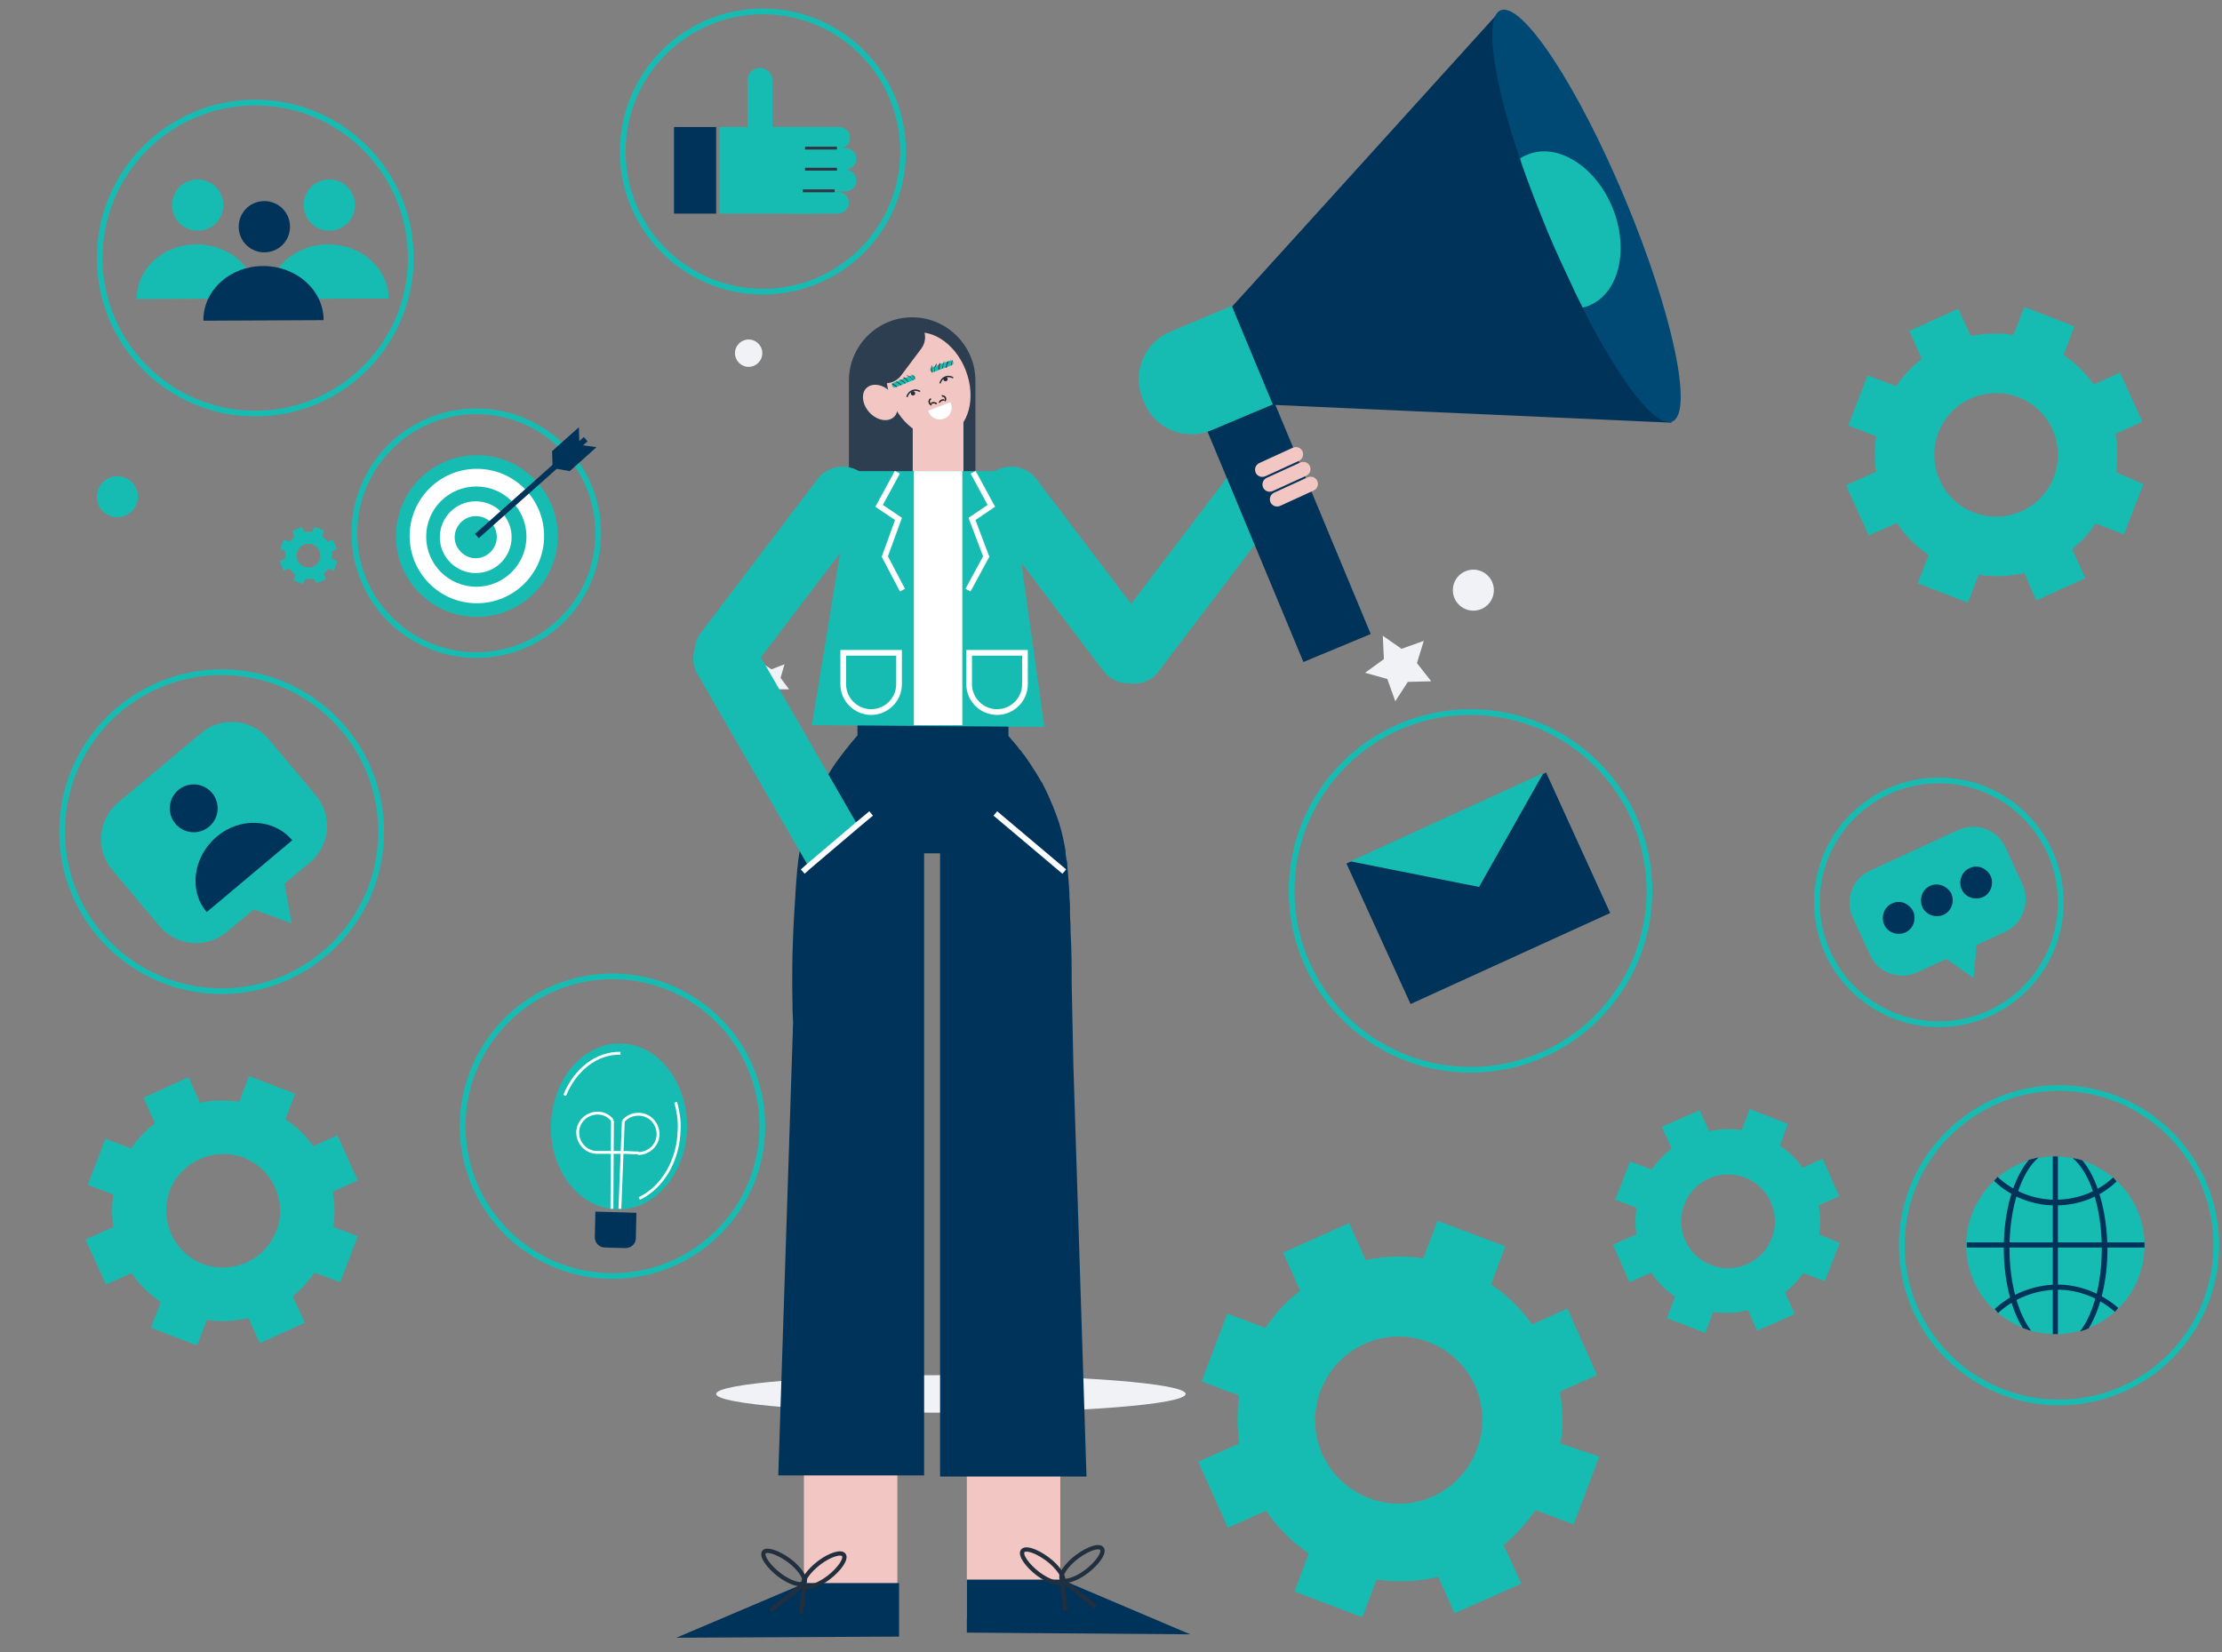 <?xml version="1.0" encoding="utf-8"?>
<!-- Generator: Adobe Illustrator 22.0.0, SVG Export Plug-In . SVG Version: 6.00 Build 0)  -->
<svg version="1.1" id="Layer_1" xmlns="http://www.w3.org/2000/svg" xmlns:xlink="http://www.w3.org/1999/xlink" x="0px" y="0px"
	 viewBox="0 0 390 290" style="enable-background:new 0 0 390 290;" xml:space="preserve">
<rect x="0" y="0" width="390" height="290" fill="#808080" stroke="none"/>
<style type="text/css">
	.st0{fill:#F1F2F6;}
	.st1{fill:#16BCB2;}
	.st2{fill:#2C3E50;}
	.st3{fill:#F2C6C2;}
	.st4{fill:none;stroke:#222F3E;stroke-width:0.25;stroke-miterlimit:10;}
	.st5{fill:#222F3E;}
	.st6{fill:#3A3A37;}
	.st7{fill:none;stroke:#1D1D1B;stroke-width:0.25;stroke-miterlimit:10;}
	.st8{fill:#FFFFFF;}
	.st9{fill:#003359;}
	.st10{fill:none;stroke:#222F3E;stroke-width:0.75;stroke-miterlimit:10;}
	.st11{fill:none;stroke:#FFFFFF;stroke-miterlimit:10;}
	.st12{fill:#014975;}
	.st13{fill:none;stroke:#16BCB2;stroke-miterlimit:10;}
	.st14{fill:none;stroke:#FFFFFF;stroke-width:0.5;stroke-miterlimit:10;}
	.st15{fill:none;stroke:#2F3542;stroke-width:0.5;stroke-miterlimit:10;}
	.st16{fill:none;}
	.st17{fill:none;stroke:#003359;stroke-miterlimit:10;}
</style>
<ellipse class="st0" cx="166.9" cy="244.7" rx="41.2" ry="3.3"/>
<path class="st1" d="M58.2,98.1c0.1-0.4,0.1-0.9,0-1.3l0.9-0.4l-0.7-1.7l-0.9,0.4c-0.3-0.4-0.6-0.7-1-1l0.4-1l-1.7-0.6l-0.4,0.9
	c-0.5-0.1-1-0.1-1.4,0L53,92.5l-1.7,0.7l0.4,1c-0.3,0.3-0.6,0.6-0.9,0.9l-1-0.4l-0.6,1.7l0.9,0.4c-0.1,0.4-0.1,0.8,0,1.2l-1,0.5
	l0.7,1.7l1-0.4c0.3,0.4,0.6,0.8,1.1,1.1l-0.4,1l1.7,0.6l0.4-0.9c0.5,0.1,1,0.1,1.5-0.1l0.4,0.9l1.7-0.7l-0.4-1
	c0.3-0.2,0.6-0.5,0.8-0.9l1,0.4l0.6-1.7L58.2,98.1z M56.1,98.3c-0.4,1.1-1.6,1.6-2.7,1.2c-1.1-0.4-1.6-1.6-1.2-2.7
	c0.4-1.1,1.6-1.6,2.7-1.2C56,96,56.5,97.2,56.1,98.3z"/>
<polygon class="st0" points="251.2,119.6 247.1,119.7 244.9,123.1 243.5,119.2 239.6,118.1 242.9,115.7 242.7,111.6 246,113.9 
	249.9,112.5 248.7,116.4 "/>
<polygon class="st0" points="138.5,121 136,121 134.7,123.1 133.8,120.7 131.4,120.1 133.4,118.6 133.3,116.1 135.4,117.5 
	137.7,116.6 137,119 "/>
<path class="st1" d="M58.5,215.4c0.3-2.1,0.3-4.2-0.1-6.2l4.4-2l-3.6-7.9l-4.2,1.9c-1.3-1.8-2.9-3.4-4.9-4.7l1.7-4.5l-8.1-3.1
	l-1.7,4.5c-2.3-0.3-4.7-0.3-6.9,0.2l-2-4.5l-7.9,3.6l2,4.5c-1.6,1.2-3,2.7-4.2,4.4l-4.5-1.7l-3.1,8.1l4.5,1.7
	c-0.3,1.9-0.3,3.9,0,5.7l-4.9,2.2l3.6,7.9l4.5-2c1.3,2,3.1,3.7,5.1,5.1l-1.7,4.5l8.1,3.1l1.7-4.5c2.5,0.4,5,0.2,7.3-0.3l2,4.4
	l7.9-3.6l-2.1-4.6c1.4-1.2,2.7-2.6,3.8-4.2l4.5,1.7l3.1-8.1L58.5,215.4z M48.5,216.1c-2,5.1-7.7,7.7-12.9,5.8
	c-5.1-2-7.7-7.7-5.8-12.9c2-5.1,7.7-7.7,12.9-5.8C47.9,205.2,50.5,211,48.5,216.1z"/>
<path class="st1" d="M273.9,253.4c0.5-3.1,0.4-6.1-0.1-9.1l6.5-2.9l-5.2-11.7l-6.2,2.8c-1.9-2.7-4.3-5.1-7.2-7l2.5-6.7l-11.9-4.5
	l-2.5,6.6c-3.4-0.5-6.8-0.4-10.1,0.3l-2.9-6.5l-11.6,5.2l3,6.7c-2.4,1.8-4.4,4-6.1,6.5l-6.7-2.5l-4.5,11.9l6.6,2.5
	c-0.4,2.8-0.4,5.7,0,8.4l-7.2,3.2l5.2,11.6l6.7-3c2,2.9,4.5,5.5,7.5,7.5l-2.5,6.7l11.9,4.5l2.5-6.6c3.7,0.5,7.3,0.4,10.8-0.5
	l2.9,6.4L267,278l-3.1-6.8c2.1-1.7,4-3.8,5.6-6.1l6.7,2.5l4.5-11.9L273.9,253.4z M259.2,254.5c-2.9,7.6-11.3,11.4-18.9,8.5
	c-7.6-2.9-11.4-11.3-8.5-18.9c2.9-7.6,11.3-11.4,18.9-8.5C258.3,238.4,262.1,246.9,259.2,254.5z"/>
<path class="st1" d="M371.4,82.9c0.3-2.3,0.3-4.5-0.1-6.7L376,74l-3.9-8.6l-4.6,2.1c-1.4-2-3.2-3.7-5.3-5.2l1.9-5l-8.8-3.4l-1.9,4.9
	c-2.5-0.4-5.1-0.3-7.5,0.2l-2.2-4.8l-8.6,3.9l2.2,4.9c-1.7,1.3-3.3,3-4.5,4.8l-5-1.9l-3.4,8.8l4.9,1.9c-0.3,2.1-0.3,4.2,0,6.2
	l-5.3,2.4l4,8.8l4.9-2.2c1.5,2.2,3.3,4.1,5.6,5.6l-1.9,5l8.8,3.4l1.9-4.9c2.7,0.4,5.4,0.3,8-0.3l2.1,4.8l8.6-3.9l-2.3-5.1
	c1.6-1.3,3-2.8,4.1-4.5l5,1.9l3.4-8.8L371.4,82.9z M360.5,83.7c-2.1,5.6-8.4,8.4-14,6.3s-8.4-8.4-6.3-14s8.4-8.4,14-6.3
	C359.8,71.8,362.6,78.1,360.5,83.7z"/>
<circle class="st0" cx="153.3" cy="116.1" r="3.6"/>
<circle class="st0" cx="131.4" cy="62" r="2.4"/>
<circle class="st0" cx="156.8" cy="68.9" r="3.6"/>
<circle class="st1" cx="20.6" cy="87.2" r="3.6"/>
<circle class="st0" cx="258.6" cy="103.6" r="3.6"/>
<path class="st1" d="M319.3,216.7c0.3-1.7,0.2-3.5-0.1-5.1l3.6-1.6l-2.9-6.6l-3.5,1.6c-1.1-1.5-2.4-2.8-4-3.9l1.4-3.8l-6.7-2.6
	l-1.4,3.7c-1.9-0.3-3.9-0.2-5.7,0.2l-1.7-3.7l-6.6,2.9l1.7,3.8c-1.3,1-2.5,2.3-3.5,3.7l-3.8-1.4l-2.6,6.7l3.7,1.4
	c-0.2,1.6-0.2,3.2,0,4.7l-4.1,1.8l2.9,6.6l3.8-1.7c1.1,1.6,2.5,3.1,4.2,4.2l-1.4,3.8l6.7,2.6l1.4-3.7c2.1,0.3,4.1,0.2,6.1-0.3
	l1.6,3.6l6.6-2.9l-1.7-3.8c1.2-1,2.3-2.1,3.2-3.4l3.8,1.4l2.6-6.7L319.3,216.7z M311,217.3c-1.6,4.3-6.4,6.4-10.6,4.8
	c-4.3-1.6-6.4-6.4-4.8-10.6c1.6-4.3,6.4-6.4,10.6-4.8C310.5,208.3,312.6,213.1,311,217.3z"/>
<path class="st2" d="M171.1,100H149V66.8c0-6.1,5-11.1,11.1-11.1l0,0c6.1,0,11.1,5,11.1,11.1V100H171.1z"/>
<rect x="160.2" y="73.1" class="st3" width="8.9" height="10.1"/>
<path class="st3" d="M156.4,70.1c1.9,4.9,6.4,7.7,10,6.3c3.6-1.4,5-6.5,3.1-11.4s-6.4-7.7-10-6.3C155.9,60.1,154.5,65.2,156.4,70.1z
	"/>
<path class="st3" d="M152.6,72.4c-1.3-1.4-1.5-3.4-0.5-4.3c1.1-1,3-0.6,4.3,0.8s1.5,3.4,0.5,4.3C155.8,74.2,153.9,73.8,152.6,72.4z"
	/>
<g>
	<g>
		<path class="st4" d="M167.3,66.3c-0.1,0-0.7-0.4-1.4-0.1s-0.9,1-0.9,1.1"/>
	</g>
	<path class="st5" d="M165.6,66.7c0.1,0.2,0.3,0.3,0.5,0.2c0.2-0.1,0.3-0.3,0.2-0.5s-0.3-0.3-0.5-0.2S165.5,66.5,165.6,66.7z"/>
</g>
<g>
	<g>
		<path class="st4" d="M161.5,68.7c-0.1,0-0.7-0.4-1.4-0.1s-0.9,1-0.9,1.1"/>
	</g>
	<path class="st5" d="M159.9,69.2c0.1,0.2,0.3,0.3,0.5,0.2c0.2-0.1,0.3-0.3,0.2-0.5s-0.3-0.3-0.5-0.2
		C159.9,68.7,159.8,69,159.9,69.2z"/>
</g>
<path class="st1" d="M163.9,65.3l3.2-1.2c0.2-0.1,0.3-0.3,0.2-0.6l0,0c-0.1-0.2-0.3-0.3-0.6-0.2l-3.2,1.2c-0.2,0.1-0.3,0.3-0.2,0.6
	l0,0C163.4,65.3,163.7,65.4,163.9,65.3z"/>
<g>
	<g>
		<path class="st6" d="M164.1,65.2c-0.1-0.4,0-0.8,0.3-1.2c0.1-0.1-0.1-0.2-0.1-0.1c-0.3,0.4-0.3,0.8-0.3,1.3
			C164,65.3,164.1,65.3,164.1,65.2L164.1,65.2z"/>
	</g>
</g>
<g>
	<g>
		<path class="st6" d="M164.9,63.8c-0.2,0.3-0.2,0.7-0.2,1c0,0.1,0.2,0.1,0.2,0c0-0.3,0-0.7,0.2-1C165.1,63.8,164.9,63.7,164.9,63.8
			L164.9,63.8z"/>
	</g>
</g>
<g>
	<g>
		<path class="st6" d="M165.8,63.4c-0.3,0.2-0.4,0.9-0.4,1.2c0,0.1,0.1,0.1,0.1,0C165.5,64.3,165.6,63.7,165.8,63.4
			C165.9,63.5,165.8,63.3,165.8,63.4L165.8,63.4z"/>
	</g>
</g>
<g>
	<g>
		<path class="st6" d="M166.3,63.5c-0.2,0.3-0.2,0.6-0.3,1c0,0.1,0.1,0.1,0.2,0c0-0.3,0.1-0.6,0.3-0.9
			C166.5,63.5,166.4,63.4,166.3,63.5L166.3,63.5z"/>
	</g>
</g>
<g>
	<g>
		<path class="st6" d="M167.1,63.3c-0.1,0.3-0.2,0.5-0.2,0.8c0,0.1,0.1,0.1,0.1,0c0-0.3,0.1-0.5,0.2-0.8
			C167.3,63.2,167.1,63.2,167.1,63.3L167.1,63.3z"/>
	</g>
</g>
<g>
	<g>
		<path class="st6" d="M163.5,64.2c-0.1,0.4-0.1,0.8,0.1,1.2c0,0.1,0.2,0,0.1,0c-0.1-0.4-0.2-0.7-0.1-1.1
			C163.6,64.1,163.5,64.1,163.5,64.2L163.5,64.2z"/>
	</g>
</g>
<path class="st1" d="M160.4,66.7l-3.2,1.3c-0.2,0.1-0.5,0-0.6-0.2l0,0c-0.1-0.2,0-0.5,0.2-0.6l3.2-1.3c0.2-0.1,0.5,0,0.6,0.2l0,0
	C160.7,66.3,160.6,66.6,160.4,66.7z"/>
<g>
	<g>
		<g>
			<path class="st6" d="M160.3,66.7c-0.3-0.4-0.6-0.7-1.1-0.8c-0.1,0-0.1,0.1,0,0.1c0.4,0.1,0.8,0.3,1,0.7
				C160.2,66.8,160.4,66.8,160.3,66.7L160.3,66.7z"/>
		</g>
	</g>
	<g>
		<g>
			<path class="st6" d="M158.6,66.4c0.3,0.1,0.5,0.3,0.7,0.6c0.1,0.1,0.2,0,0.1-0.1c-0.2-0.3-0.5-0.6-0.8-0.7
				C158.6,66.2,158.5,66.4,158.6,66.4L158.6,66.4z"/>
		</g>
	</g>
	<g>
		<g>
			<path class="st6" d="M157.8,66.7c0.3,0,0.8,0.4,1,0.6c0.1,0.1,0.2,0,0.1-0.1C158.6,67,158.2,66.5,157.8,66.7
				C157.7,66.5,157.7,66.7,157.8,66.7L157.8,66.7z"/>
		</g>
	</g>
	<g>
		<g>
			<path class="st6" d="M157.3,67.1c0.3,0.1,0.5,0.3,0.8,0.5c0.1,0.1,0.2,0,0.1-0.1c-0.3-0.2-0.5-0.4-0.8-0.5
				C157.3,66.9,157.2,67.1,157.3,67.1L157.3,67.1z"/>
		</g>
	</g>
	<g>
		<g>
			<path class="st6" d="M156.6,67.5c0.3,0.1,0.5,0.3,0.7,0.4c0.1,0.1,0.2,0,0.1-0.1c-0.2-0.2-0.5-0.3-0.7-0.5
				C156.6,67.3,156.5,67.4,156.6,67.5L156.6,67.5z"/>
		</g>
	</g>
	<g>
		<g>
			<path class="st6" d="M159.9,65.7c0.3,0.2,0.5,0.5,0.6,0.8c0,0.1,0.2,0.1,0.1,0C160.5,66.1,160.2,65.8,159.9,65.7
				C159.9,65.5,159.8,65.6,159.9,65.7L159.9,65.7z"/>
		</g>
	</g>
</g>
<g>
	<path class="st7" d="M164.9,70.7c0-0.1,0.1-0.3,0.3-0.4s0.4-0.1,0.5-0.1"/>
	<path class="st7" d="M164.4,70.9c0,0-0.2-0.2-0.5-0.2s-0.4,0.1-0.5,0.1"/>
	<path class="st7" d="M163.4,70c-0.2,0.1-0.4,0.4-0.3,0.6c0,0.2,0.2,0.4,0.4,0.5"/>
	<path class="st7" d="M165.3,69.5c0.3,0,0.5,0.1,0.6,0.3c0.1,0.2,0.1,0.4-0.1,0.6"/>
</g>
<path class="st8" d="M166.9,70.8c0.4,1.1-0.1,2.3-1.2,2.7c-1.1,0.4-2.3-0.1-2.7-1.2c0-0.1,0-0.1-0.1-0.2l3.9-1.5
	C166.8,70.7,166.9,70.8,166.9,70.8z"/>
<path class="st2" d="M153.5,66.6L153.5,66.6c-1.4-1.1-1.7-3.1-0.6-4.6l3.6-4.8c1.1-1.4,3.1-1.7,4.6-0.6l0,0c1.4,1.1,1.7,3.1,0.6,4.6
	l-3.6,4.8C157,67.4,154.9,67.7,153.5,66.6z"/>
<g>
	<rect x="169.7" y="158.3" class="st3" width="16.4" height="125.8"/>
</g>
<g>
	<rect x="141.1" y="158.3" class="st3" width="16.4" height="125.8"/>
</g>
<path class="st9" d="M162.2,259.2v-19.1l0,0v-90.3h2.8v109.4h25.7l-2.3-72l-0.3-14.5l0,0c0-2.6,0-5.7-0.2-9.2c0-0.2,0-0.5,0-0.7
	c0-0.8-0.1-1.6-0.1-2.4c0-0.2,0-0.5,0-0.7s0-0.4,0-0.6c0-0.7-0.1-1.3-0.1-2c0-0.1,0-0.2,0-0.3c-0.1-2-0.3-3.7-0.4-5.3
	c0-0.2,0-0.3-0.1-0.5c-0.1-0.6-0.2-1.2-0.2-1.8c-0.3-1.6-0.6-3.1-1.1-4.7c-0.6-1.8-1.5-4.2-2.9-6.9c0-0.1-0.1-0.2-0.2-0.3
	c-0.6-1.1-1.3-2.2-2.1-3.4c-0.4-0.6-0.8-1.2-1.3-1.8c-0.1-0.2-0.2-0.3-0.4-0.5c-0.6-0.8-1.3-1.6-2-2.4v-13.7h-26.5v13.6
	c-1.5,1.7-2.7,3.3-3.8,4.8c-0.9,1.3-1.6,2.5-2.2,3.7c0,0.1-0.1,0.2-0.2,0.3c-1.4,2.6-2.2,4.9-2.8,6.6c-0.5,1.6-0.8,3-1.1,4.6
	c-0.4,2.2-0.6,4.7-0.8,7.9c0,0.1,0,0.2,0,0.3c-0.1,0.9-0.1,1.9-0.2,3c-0.4,6.7-0.4,12.4-0.3,16.2c0,0.2,0,0.4,0,0.6
	c0,0.9,0.1,1.7,0.1,2.4l-2.6,79.5h25.6V259.2z"/>
<g>
	<polygon class="st9" points="208.9,286.9 186.3,277.3 169.7,277.3 169.7,286.6 	"/>
</g>
<g>
	<path class="st10" d="M188.4,273.8c-1.8,1.6-2.6,3.2-1.8,3.6s3-0.5,4.8-2.1s2.6-3.2,1.8-3.6S190.3,272.2,188.4,273.8z"/>
	<path class="st10" d="M184.5,274.2c1.8,1.6,2.6,3.2,1.8,3.6s-3-0.5-4.8-2.1s-2.6-3.2-1.8-3.6S182.6,272.6,184.5,274.2z"/>
	<polyline class="st10" points="192.3,282.1 186.4,277.3 187,282.7 	"/>
</g>
<g>
	<polygon class="st9" points="118.7,287.5 141.3,277.9 157.8,277.9 157.8,287.3 	"/>
</g>
<g>
	<path class="st10" d="M139.1,274.4c1.8,1.6,2.6,3.2,1.8,3.6s-3-0.5-4.8-2.1s-2.6-3.2-1.8-3.6C135.2,272,137.3,272.9,139.1,274.4z"
		/>
	<path class="st10" d="M143.1,274.9c-1.8,1.6-2.6,3.2-1.8,3.6s3-0.5,4.8-2.1s2.6-3.2,1.8-3.6S144.9,273.3,143.1,274.9z"/>
	<polyline class="st10" points="135.2,282.7 141.2,278 140.6,283.3 	"/>
</g>
<path class="st1" d="M124.1,118.8L124.1,118.8c-2.4-1.8-2.9-5.3-1.1-7.7l20.5-27c1.8-2.4,5.3-2.9,7.7-1.1l0,0
	c2.4,1.8,2.9,5.3,1.1,7.7l-20.5,27C130,120.2,126.5,120.7,124.1,118.8z"/>
<path class="st1" d="M201.3,118.8L201.3,118.8c2.4-1.8,2.9-5.3,1.1-7.7l-20.5-27c-1.8-2.4-5.3-2.9-7.7-1.1l0,0
	c-2.4,1.8-2.9,5.3-1.1,7.7l20.5,27C195.4,120.2,198.9,120.7,201.3,118.8z"/>
<path class="st1" d="M222.8,83.1L222.8,83.1c-2.4-1.8-5.9-1.4-7.7,1.1l-20.5,27c-1.8,2.4-1.4,5.9,1.1,7.7l0,0
	c2.4,1.8,5.9,1.4,7.7-1.1l20.5-27C225.7,88.4,225.2,84.9,222.8,83.1z"/>
<path class="st1" d="M150.5,144.8l-8.6,7.3l-19.5-33.8c-1.5-2.6-0.6-6,2-7.6c2.6-1.5,6-0.6,7.6,2L150.5,144.8z"/>
<polygon class="st1" points="149.8,82.7 177,82.7 183.3,127.6 142.5,127.3 "/>
<polyline class="st11" points="157.5,82.9 154.3,88.8 157.7,91.1 155.3,97.7 158.4,103.6 "/>
<polyline class="st11" points="170.8,82.9 174,88.8 170.6,91.1 173.1,97.7 169.9,103.6 "/>
<rect x="160.4" y="82.7" class="st8" width="8.5" height="44.6"/>
<path class="st11" d="M152.9,125L152.9,125c-2.7,0-4.9-2.2-4.9-4.9v-5.5h9.8v5.5C157.8,122.8,155.6,125,152.9,125z"/>
<path class="st11" d="M175,125L175,125c-2.7,0-4.9-2.2-4.9-4.9v-5.5h9.8v5.5C179.9,122.8,177.7,125,175,125z"/>
<polyline class="st11" points="152.9,142.8 150.5,144.8 141.9,152.1 140.9,153 "/>
<line class="st11" x1="186.8" y1="153" x2="174.7" y2="142.8"/>
<rect x="218" y="61.9" transform="matrix(0.923 -0.384 0.384 0.923 -16.908 93.042)" class="st9" width="12.8" height="53.9"/>
<polygon class="st9" points="204.1,70.2 246.2,72.1 293.4,74.2 293.3,74 263.4,2.1 263.3,1.9 231.6,36.9 203.3,68.1 "/>
<path class="st12" d="M285.3,35.1c8.3,19.9,12,37.4,8.2,38.9c-2.9,1.2-9.3-7.2-15.8-20.1c-0.4-0.8-0.8-1.6-1.2-2.4
	c-1.6-3.4-3.3-7-4.9-10.8c-1.7-4.2-3.3-8.2-4.6-12c-0.1-0.3-0.2-0.7-0.3-1c-4.7-14-6.2-24.7-3.3-25.9C267.2,0.3,277,15.2,285.3,35.1
	z"/>
<path class="st1" d="M283,36.4c3,7.3,1.2,15-4,17.2c-0.4,0.2-0.8,0.3-1.2,0.4c-0.4-0.8-0.8-1.6-1.2-2.4c-1.6-3.4-3.3-7-4.9-10.8
	c-1.7-4.2-3.3-8.2-4.6-12c-0.1-0.3-0.2-0.7-0.3-1c0.4-0.2,0.8-0.5,1.2-0.6C273.2,24.9,280,29.1,283,36.4z"/>
<path class="st1" d="M212.7,75.5l10.7-4.5l-7.2-17.3l-10.7,4.5c-4.7,1.9-6.9,7.3-4.9,11.9l0.2,0.5C202.7,75.3,208,77.5,212.7,75.5z"
	/>
<path class="st3" d="M228,80.9l-5.9,2.7c-0.7,0.3-1.4,0-1.7-0.6l0,0c-0.3-0.7,0-1.4,0.6-1.7l5.9-2.7c0.7-0.3,1.4,0,1.7,0.6l0,0
	C228.9,79.9,228.6,80.6,228,80.9z"/>
<path class="st3" d="M229.3,83.5l-5.9,2.7c-0.7,0.3-1.4,0-1.7-0.6l0,0c-0.3-0.7,0-1.4,0.6-1.7l5.9-2.7c0.7-0.3,1.4,0,1.7,0.6l0,0
	C230.2,82.5,229.9,83.2,229.3,83.5z"/>
<path class="st3" d="M230.6,86.1l-5.9,2.7c-0.7,0.3-1.4,0-1.7-0.6l0,0c-0.3-0.7,0-1.4,0.6-1.7l5.9-2.7c0.7-0.3,1.4,0,1.7,0.6l0,0
	C231.5,85.1,231.2,85.8,230.6,86.1z"/>
<ellipse class="st1" cx="83.7" cy="94.1" rx="14.2" ry="14.2"/>
<ellipse class="st8" cx="83.7" cy="94.1" rx="11.8" ry="11.8"/>
<circle class="st1" cx="83.6" cy="94.2" r="8.8"/>
<ellipse class="st8" cx="83.5" cy="94.3" rx="6.3" ry="6.3"/>
<path class="st1" d="M87.2,94.3c0,2-1.7,3.7-3.7,3.7s-3.7-1.7-3.7-3.7s1.7-3.7,3.7-3.7C85.6,90.6,87.2,92.2,87.2,94.3z"/>
<circle class="st13" cx="83.6" cy="93.6" r="21.4"/>
<path class="st1" d="M120.6,198c-0.2,8.1-5.7,14.5-12.3,14.3c-6.6-0.1-11.8-6.8-11.6-14.8c0.2-8.1,5.7-14.5,12.3-14.3
	C115.5,183.3,120.7,190,120.6,198z"/>
<path class="st14" d="M118.6,193.5c0.4,1.5,0.7,3.1,0.6,4.8c-0.1,5.5-3,10.2-7,12.1"/>
<path class="st14" d="M99.1,192.3c1.8-4.4,5.5-7.5,9.8-7.4"/>
<g>
	<path class="st14" d="M107.5,196.7c-0.6-0.8-1.5-1.3-2.6-1.3c-1.9,0-3.5,1.5-3.5,3.4s1.5,3.5,3.4,3.5h4.5c0.9,0,1.9,0.1,2.8,0.1"/>
	<line class="st14" x1="107.5" y1="196.7" x2="107.4" y2="212.2"/>
	<path class="st14" d="M112,202.5c1.9,0,3.5-1.5,3.5-3.4s-1.5-3.5-3.4-3.5c-1.1,0-2,0.4-2.7,1.2"/>
	<line class="st14" x1="109.4" y1="196.8" x2="108.8" y2="212.2"/>
</g>
<g>
	<path class="st9" d="M109.8,219.1l-3.6-0.1c-1,0-1.8-0.8-1.8-1.8l0.1-4.5l7.2,0.2l-0.1,4.5C111.6,218.3,110.8,219.1,109.8,219.1z"
		/>
</g>
<circle class="st13" cx="107.5" cy="197.7" r="26.3"/>
<g>
	<path class="st1" d="M376.4,218.6c0,4.5-1.9,8.6-5,11.5c-1.4,1.3-3,2.3-4.8,3c-0.5,0.2-1,0.4-1.5,0.5c-1.4,0.4-2.8,0.6-4.3,0.6
		s-2.9-0.2-4.3-0.6c-0.5-0.1-1-0.3-1.5-0.5c-1.7-0.7-3.3-1.7-4.7-2.9c-3.2-2.8-5.2-7-5.2-11.6s2-8.7,5.2-11.6
		c1.6-1.5,3.6-2.6,5.7-3.3c0.6-0.2,1.1-0.3,1.7-0.4c1-0.2,2-0.3,3-0.3s2,0.1,3,0.3l0,0c0.6,0.1,1.2,0.3,1.7,0.4
		c2.2,0.7,4.2,1.9,5.9,3.4C374.5,210,376.4,214.1,376.4,218.6z"/>
</g>
<g>
	<path class="st9" d="M360.9,211.6c-0.1,0-0.1,0-0.2,0c-4,0-7.8-1.5-10.7-4.3l0.6-0.7c2.8,2.6,6.4,4,10.1,4h0.1
		c3.8,0,7.4-1.4,10.1-3.9l0.6,0.7C368.7,210.1,364.9,211.6,360.9,211.6z"/>
</g>
<g>
	<g>
		<path class="st9" d="M365.5,203.7c-0.6-0.2-1.1-0.3-1.7-0.4c3,2.5,5.1,8.7,5.1,15.9c0,6.1-1.5,11.5-3.8,14.5
			c0.5-0.1,1-0.3,1.5-0.5c2-3.3,3.3-8.3,3.3-14C369.8,212.5,368.1,206.8,365.5,203.7z M351.7,219.1c0,5.7,1.3,10.7,3.3,14
			c0.5,0.2,1,0.4,1.5,0.5c-2.3-3-3.8-8.4-3.8-14.5c0-7.2,2.1-13.4,5.1-15.9c-0.6,0.1-1.2,0.3-1.7,0.4
			C353.4,206.8,351.7,212.5,351.7,219.1z"/>
	</g>
</g>
<g>
	<path class="st9" d="M350.7,230.5l-0.6-0.7c2.9-2.7,6.8-4.2,10.8-4.3h0.1c4,0,7.8,1.5,10.8,4.1l-0.6,0.7c-2.8-2.5-6.4-3.9-10.1-3.9
		H361C357,226.5,353.4,228,350.7,230.5z"/>
</g>
<g>
	<rect x="345.2" y="218.1" class="st9" width="31.2" height="0.9"/>
</g>
<g>
	<rect x="360.3" y="203" class="st9" width="0.9" height="31.2"/>
</g>
<circle class="st13" cx="361.4" cy="218.6" r="27.6"/>
<path class="st9" d="M125.7,37.5h-7.3c0,0-0.1,0-0.1-0.1v-15c0,0,0-0.1,0.1-0.1h7.3V37.5z"/>
<g>
	<path class="st1" d="M143,37.5h-16.6c0,0-0.1,0-0.1-0.1v-15c0,0,0-0.1,0.1-0.1H143V37.5z"/>
	<path class="st1" d="M147.3,26.1h-9.1v-3.8h9.1c1.1,0,1.9,0.9,1.9,1.9l0,0C149.2,25.3,148.3,26.1,147.3,26.1z"/>
	<path class="st1" d="M135.6,14.1v10.3c0,1.2-1,2.2-2.2,2.2l0,0c-1.2,0-2.2-1-2.2-2.2V14.1c0-1.2,1-2.2,2.2-2.2l0,0
		C134.6,12,135.6,12.9,135.6,14.1z"/>
	<path class="st1" d="M148.4,29.8h-9.1V26h9.1c1.1,0,1.9,0.9,1.9,1.9l0,0C150.3,28.9,149.4,29.8,148.4,29.8z"/>
	<path class="st1" d="M148.4,33.6h-9.1v-3.8h9.1c1.1,0,1.9,0.9,1.9,1.9l0,0C150.3,32.8,149.4,33.6,148.4,33.6z"/>
	<path class="st1" d="M147.1,37.5H138v-3.8h9.1c1.1,0,1.9,0.9,1.9,1.9l0,0C149,36.6,148.1,37.5,147.1,37.5z"/>
</g>
<line class="st15" x1="146.9" y1="26" x2="141.3" y2="26"/>
<line class="st15" x1="146.9" y1="29.7" x2="141.3" y2="29.7"/>
<line class="st15" x1="146.5" y1="33.5" x2="140.9" y2="33.5"/>
<circle class="st13" cx="133.9" cy="26.6" r="24.6"/>
<rect x="240.2" y="142.2" transform="matrix(0.91 -0.415 0.415 0.91 -41.264 121.874)" class="st9" width="38.5" height="27.1"/>
<polygon class="st1" points="259.6,155.7 237,151.2 270.9,135.7 "/>
<line class="st16" x1="257" y1="160.3" x2="249.5" y2="173.6"/>
<line class="st16" x1="280.8" y1="160" x2="264.7" y2="156.8"/>
<circle class="st13" cx="258.1" cy="156.4" r="31.4"/>
<path class="st1" d="M351.9,163.6l-15.4,7.1c-3.2,1.4-6.9,0.1-8.3-3.1l-3-6.5c-1.4-3.2-0.1-6.9,3.1-8.3l15.4-7.1
	c3.2-1.4,6.9-0.1,8.3,3.1l3,6.5C356.4,158.4,355,162.2,351.9,163.6z"/>
<polygon class="st1" points="346.4,171.7 338,165.8 347.3,161.5 "/>
<path class="st9" d="M335.8,160c0.6,1.4,0,3.1-1.4,3.7c-1.4,0.6-3.1,0-3.7-1.4s0-3.1,1.4-3.7C333.5,157.9,335.1,158.6,335.8,160z"/>
<path class="st9" d="M342.5,156.9c0.6,1.4,0,3.1-1.4,3.7c-1.4,0.6-3.1,0-3.7-1.4s0-3.1,1.4-3.7C340.1,154.9,341.8,155.5,342.5,156.9
	z"/>
<path class="st9" d="M349.4,153.8c0.6,1.4,0,3.1-1.4,3.7c-1.4,0.6-3.1,0-3.7-1.4s0-3.1,1.4-3.7C347.1,151.7,348.7,152.4,349.4,153.8
	z"/>
<circle class="st13" cx="340.3" cy="158.4" r="21.4"/>
<circle class="st13" cx="44.8" cy="45.3" r="27.3"/>
<g>
	<path class="st1" d="M39.2,36c0,2.5-2,4.5-4.5,4.5s-4.5-2-4.5-4.5s2-4.5,4.5-4.5S39.2,33.5,39.2,36z"/>
	<path class="st1" d="M45.1,52.4L45.1,52.4L24,52.5v-0.1c0-5.3,4.7-9.5,10.5-9.5S45.1,47.1,45.1,52.4z"/>
</g>
<g>
	<path class="st1" d="M62.3,36c0,2.5-2,4.5-4.5,4.5s-4.5-2-4.5-4.5s2-4.5,4.5-4.5S62.3,33.5,62.3,36z"/>
	<path class="st1" d="M68.2,52.4L68.2,52.4l-21.1,0.1v-0.1c0-5.3,4.7-9.5,10.5-9.5S68.2,47.1,68.2,52.4z"/>
</g>
<g>
	<path class="st9" d="M50.9,39.8c0,2.5-2,4.5-4.5,4.5s-4.5-2-4.5-4.5s2-4.5,4.5-4.5S50.9,37.3,50.9,39.8z"/>
	<path class="st9" d="M56.8,56.2L56.8,56.2l-21.1,0.1v-0.1c0-5.3,4.7-9.5,10.5-9.5S56.8,50.9,56.8,56.2z"/>
</g>
<circle class="st13" cx="38.9" cy="146" r="28"/>
<g>
	<path class="st1" d="M54.4,151.4l-14.6,12.2c-3.5,3-8.8,2.5-11.8-1l-8.3-9.9c-3-3.5-2.5-8.8,1-11.8l14.6-12.2c3.5-3,8.8-2.5,11.8,1
		l8.3,9.9C58.4,143.1,58,148.4,54.4,151.4z"/>
	<polygon class="st1" points="51.2,162.1 39.5,157.8 49,149.9 	"/>
</g>
<g>
	<ellipse class="st9" cx="34" cy="141.9" rx="4.2" ry="4.2"/>
	<path class="st9" d="M51.2,147.4l0.1,0.1l-15,12.6l-0.1-0.1c-3.1-3.7-2.3-9.6,1.8-13.1S48,143.7,51.2,147.4z"/>
</g>
<line class="st17" x1="83.7" y1="94.1" x2="102.8" y2="77.1"/>
<polygon class="st9" points="97,82.2 96.9,79.2 101.6,75 101.7,78 "/>
<polygon class="st9" points="97.1,82.2 100,82.7 104.7,78.5 101.7,78.1 "/>
</svg>
